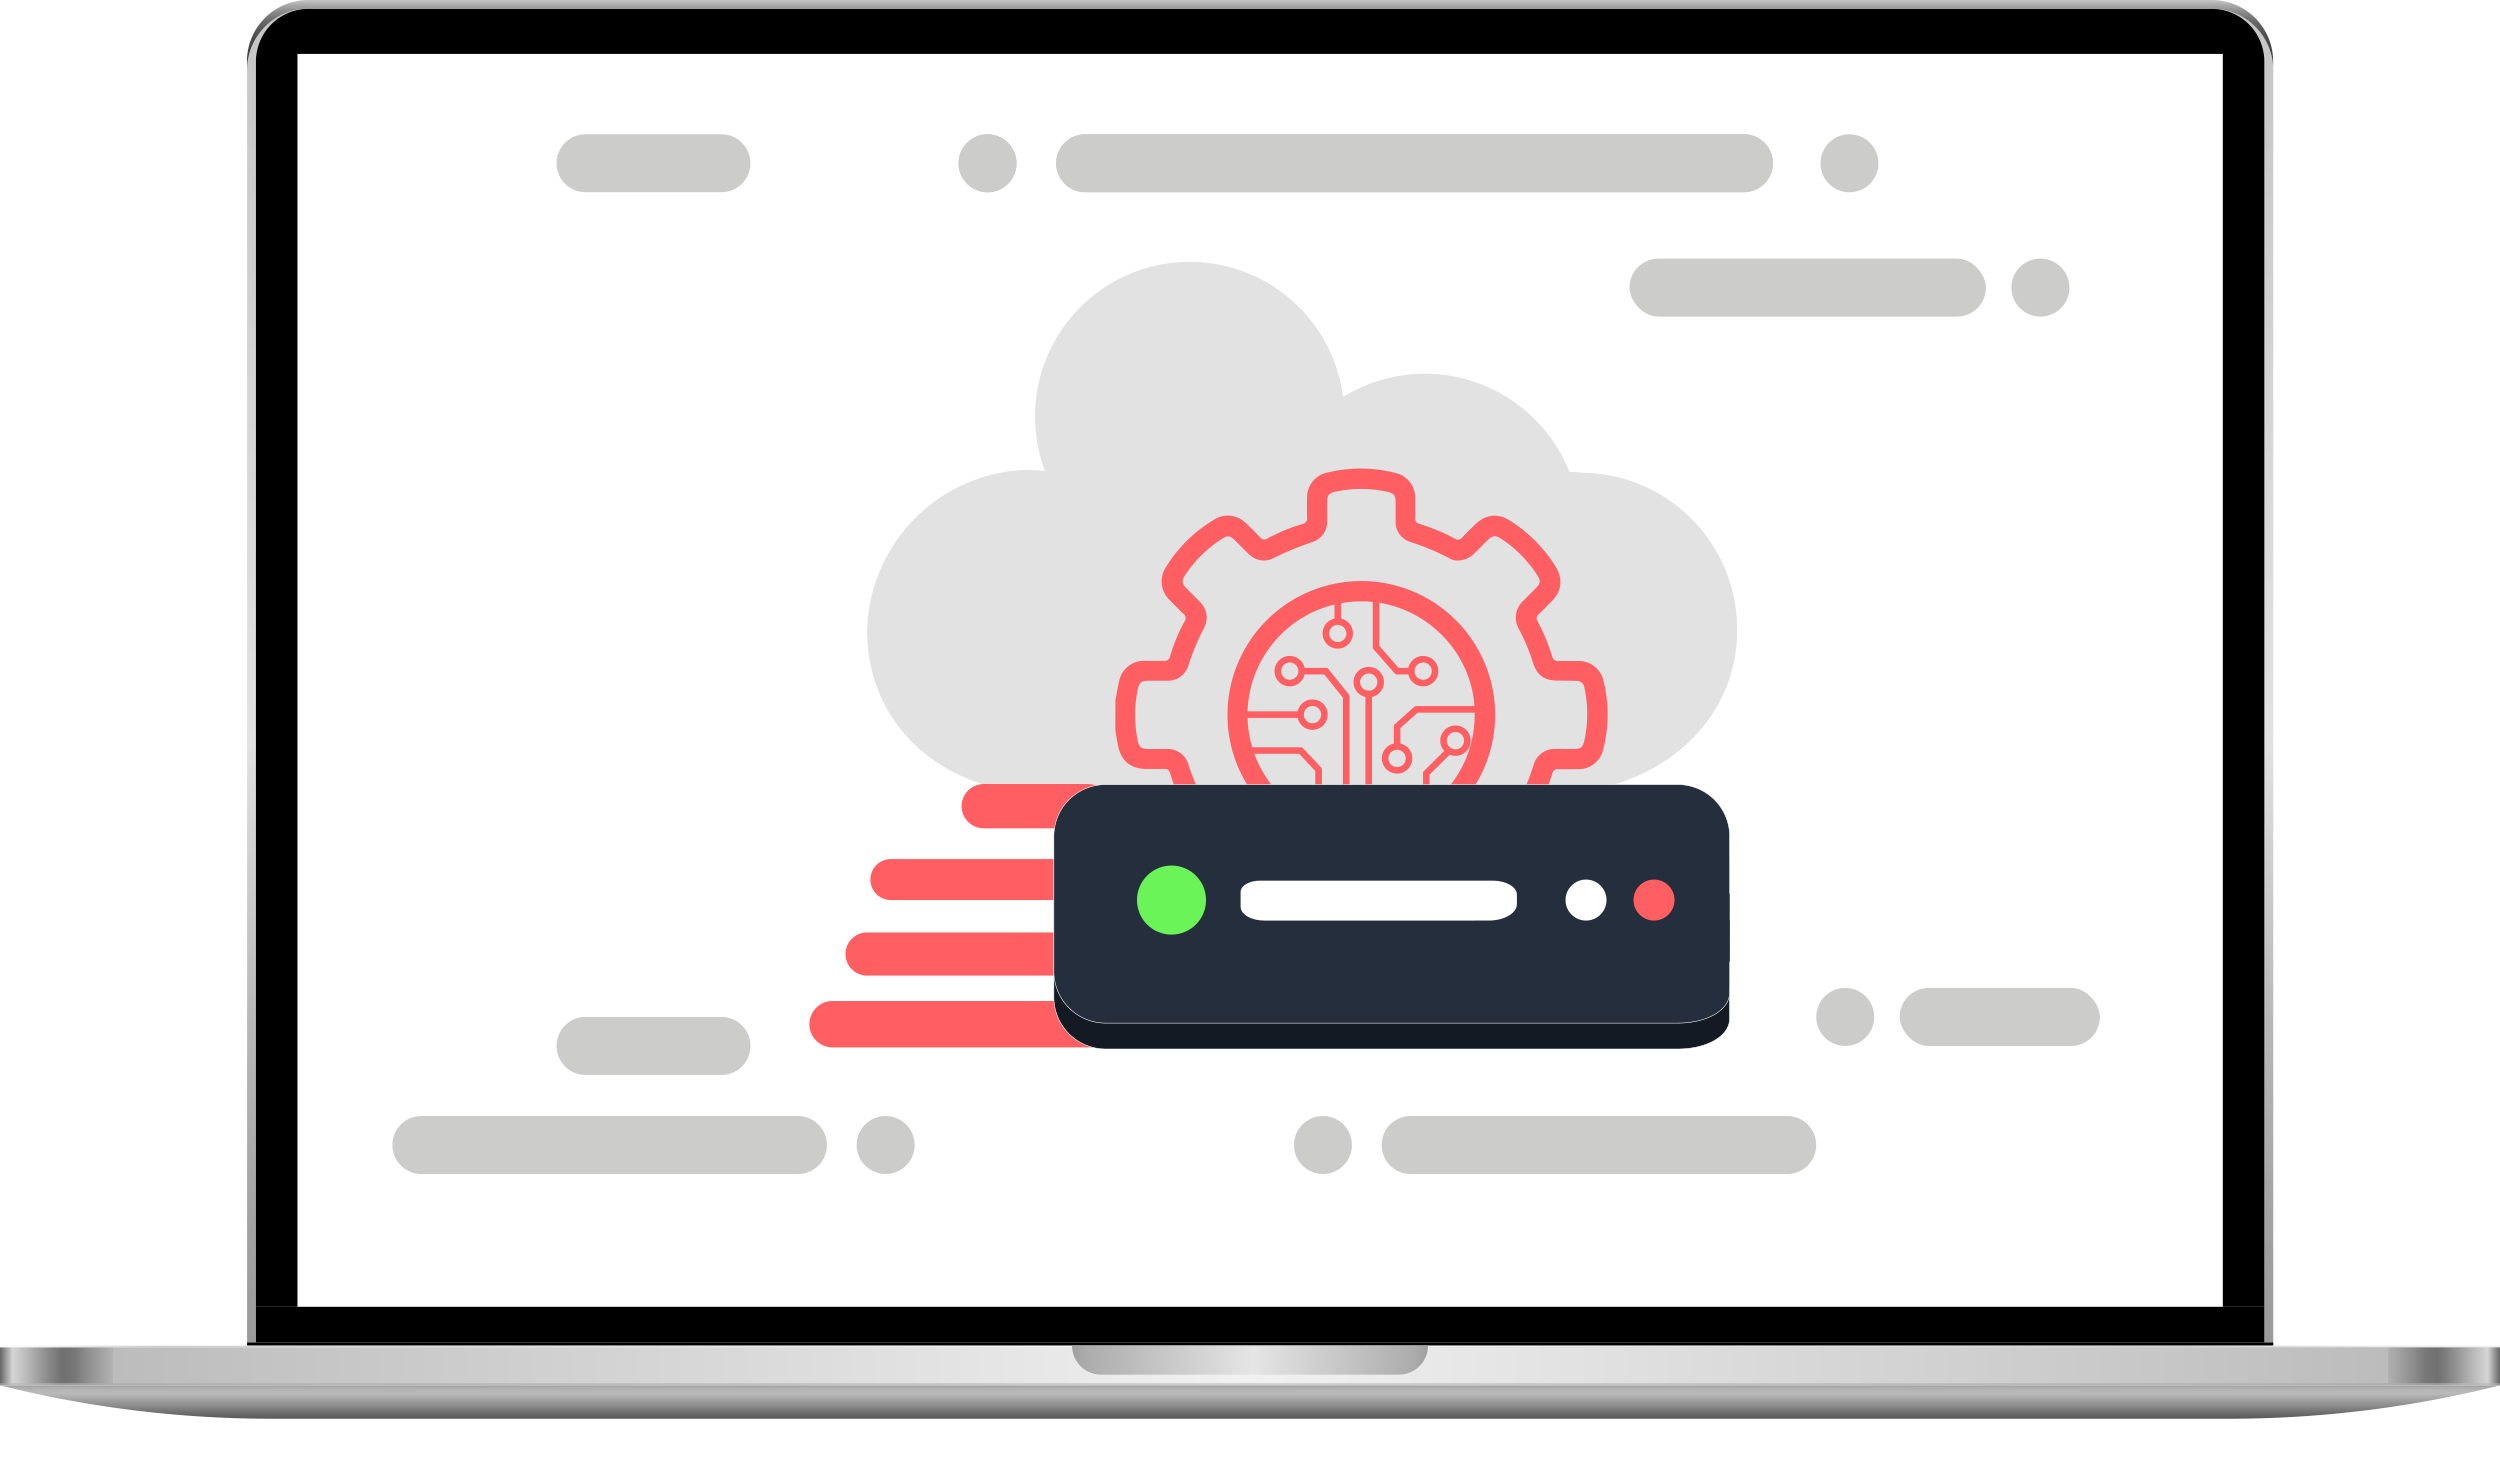 <svg xmlns="http://www.w3.org/2000/svg" xmlns:xlink="http://www.w3.org/1999/xlink" viewBox="0 0 812.05 473.84"><defs><style>.cls-1{mask:url(#mask);filter:url(#luminosity-noclip-3);}.cls-2,.cls-4,.cls-7{mix-blend-mode:multiply;}.cls-2{fill:url(#radial-gradient);}.cls-3{mask:url(#mask-2);filter:url(#luminosity-noclip-4);}.cls-4{fill:url(#linear-gradient);}.cls-5{isolation:isolate;}.cls-6{mask:url(#mask-3);}.cls-7{opacity:0.4;fill:url(#radial-gradient-2);}.cls-8{fill:url(#linear-gradient-2);}.cls-9{fill:url(#linear-gradient-3);}.cls-10{fill:url(#linear-gradient-4);}.cls-11{fill:url(#linear-gradient-5);}.cls-12{fill:url(#linear-gradient-6);}.cls-13{fill:url(#linear-gradient-7);}.cls-14{fill:url(#linear-gradient-8);}.cls-15{fill:url(#linear-gradient-9);}.cls-16{mask:url(#mask-4);}.cls-17{fill:url(#linear-gradient-10);}.cls-18{fill:url(#linear-gradient-11);}.cls-19{fill:#fff;}.cls-20{fill:#cccccb;}.cls-21{fill:#e2e2e2;}.cls-22{fill:#ff5f62;}.cls-23,.cls-24,.cls-25,.cls-26{fill:none;stroke:#ff5f62;stroke-linecap:round;stroke-linejoin:round;}.cls-23{stroke-width:15.08px;}.cls-24{stroke-width:14.02px;}.cls-25{stroke-width:14.38px;}.cls-26{stroke-width:13.32px;}.cls-27{fill:#131a23;}.cls-27,.cls-28{stroke:#fff;stroke-miterlimit:10;stroke-width:0.18px;}.cls-28{fill:#242e3c;}.cls-29{fill:#6af457;}.cls-30{filter:url(#luminosity-noclip-2);}.cls-31{filter:url(#luminosity-noclip);}</style><filter id="luminosity-noclip" x="62.67" y="-8426.9" width="686.72" height="32766" filterUnits="userSpaceOnUse" color-interpolation-filters="sRGB"></filter><mask id="mask" x="62.67" y="-8426.9" width="686.72" height="32766" maskUnits="userSpaceOnUse"><g class="cls-31"></g></mask><radialGradient id="radial-gradient" cx="-2112.62" cy="-23460.54" r="174.72" gradientTransform="translate(4949.21 2079.61) scale(2.15 0.07)" gradientUnits="userSpaceOnUse"><stop offset="0" stop-color="#fff"></stop><stop offset="0.09" stop-color="#f5f5f5"></stop><stop offset="0.23" stop-color="#dbdbdb"></stop><stop offset="0.41" stop-color="#afafaf"></stop><stop offset="0.63" stop-color="#747474"></stop><stop offset="0.88" stop-color="#282828"></stop><stop offset="1"></stop></radialGradient><filter id="luminosity-noclip-2" x="347.78" y="-8426.9" width="116.49" height="32766" filterUnits="userSpaceOnUse" color-interpolation-filters="sRGB"></filter><mask id="mask-2" x="347.78" y="-8426.9" width="116.49" height="32766" maskUnits="userSpaceOnUse"><g class="cls-30"></g></mask><linearGradient id="linear-gradient" x1="347.78" y1="442.16" x2="464.27" y2="442.16" gradientUnits="userSpaceOnUse"><stop offset="0" stop-color="#ccc"></stop><stop offset="0.52" stop-color="#b3b3b3"></stop><stop offset="0.77" stop-color="#b5b5b5"></stop><stop offset="0.89" stop-color="#bdbdbd"></stop><stop offset="0.99" stop-color="#cacaca"></stop><stop offset="1" stop-color="#ccc"></stop></linearGradient><filter id="luminosity-noclip-3" x="62.67" y="447.82" width="686.72" height="26.02" filterUnits="userSpaceOnUse" color-interpolation-filters="sRGB"></filter><mask id="mask-3" x="62.67" y="447.82" width="686.72" height="26.02" maskUnits="userSpaceOnUse"><g class="cls-1"><path class="cls-2" d="M749.39,460.54c0,7.18-122.94,13.3-346.82,13.3s-339.9-5.82-339.9-13,116-13,339.9-13S749.39,453.35,749.39,460.54Z"></path></g></mask><radialGradient id="radial-gradient-2" cx="-2112.62" cy="-23460.54" r="174.72" gradientTransform="translate(4949.21 2079.61) scale(2.15 0.07)" gradientUnits="userSpaceOnUse"><stop offset="0"></stop><stop offset="1"></stop></radialGradient><linearGradient id="linear-gradient-2" x1="409.34" y1="436.04" x2="409.34" y2="2.83" gradientUnits="userSpaceOnUse"><stop offset="0" stop-color="#9a9a9a"></stop><stop offset="0.09" stop-color="#a2a2a2"></stop><stop offset="0.24" stop-color="#b8b8b8"></stop><stop offset="0.42" stop-color="#dbdbdb"></stop><stop offset="0.45" stop-color="#e2e2e2"></stop><stop offset="1" stop-color="#c5c5c5"></stop></linearGradient><linearGradient id="linear-gradient-3" x1="409.32" y1="22.61" x2="409.32" gradientUnits="userSpaceOnUse"><stop offset="0" stop-color="#404040"></stop><stop offset="0.28" stop-color="#434343"></stop><stop offset="0.45" stop-color="#4b4b4b"></stop><stop offset="0.59" stop-color="#595959"></stop><stop offset="0.71" stop-color="#6d6d6d"></stop><stop offset="0.82" stop-color="#888"></stop><stop offset="0.92" stop-color="#a7a7a7"></stop><stop offset="1" stop-color="#c5c5c5"></stop></linearGradient><linearGradient id="linear-gradient-4" y1="443.86" x2="406.03" y2="443.86" gradientUnits="userSpaceOnUse"><stop offset="0" stop-color="#929292"></stop><stop offset="0.01" stop-color="#c1c1c1"></stop><stop offset="0.03" stop-color="#b2b2b2"></stop><stop offset="0.05" stop-color="#9c9c9c"></stop><stop offset="0.07" stop-color="#a4a4a4"></stop><stop offset="0.09" stop-color="#afafaf"></stop><stop offset="1" stop-color="#cfcfcf"></stop></linearGradient><linearGradient id="linear-gradient-5" y1="437.41" x2="812.05" y2="437.41" gradientUnits="userSpaceOnUse"><stop offset="0.01" stop-color="#f8f8f8"></stop><stop offset="0.06" stop-color="#d0d0d0"></stop><stop offset="0.5" stop-color="#f8f8f8"></stop><stop offset="0.87" stop-color="#d0d0d0"></stop><stop offset="0.88" stop-color="#d3d3d3"></stop><stop offset="0.95" stop-color="#e9e9e9"></stop><stop offset="1" stop-color="#f1f1f1"></stop></linearGradient><linearGradient id="linear-gradient-6" x1="406.03" y1="443.86" x2="812.05" y2="443.86" gradientUnits="userSpaceOnUse"><stop offset="0" stop-color="#cfcfcf"></stop><stop offset="0.91" stop-color="#afafaf"></stop><stop offset="0.93" stop-color="#a4a4a4"></stop><stop offset="0.95" stop-color="#9c9c9c"></stop><stop offset="0.97" stop-color="#b2b2b2"></stop><stop offset="0.99" stop-color="#c1c1c1"></stop><stop offset="1" stop-color="#929292"></stop></linearGradient><linearGradient id="linear-gradient-7" y1="443.5" x2="406.03" y2="443.5" gradientUnits="userSpaceOnUse"><stop offset="0" stop-color="#666"></stop><stop offset="0.01" stop-color="#d5d5d5"></stop><stop offset="0.02" stop-color="#bdbdbd"></stop><stop offset="0.04" stop-color="#868686"></stop><stop offset="0.05" stop-color="#707070"></stop><stop offset="0.06" stop-color="#787878"></stop><stop offset="0.07" stop-color="#8e8e8e"></stop><stop offset="0.09" stop-color="#b2b2b2"></stop><stop offset="0.09" stop-color="#bcbcbc"></stop><stop offset="1" stop-color="#f1f1f1"></stop></linearGradient><linearGradient id="linear-gradient-8" x1="406.03" y1="443.5" x2="812.05" y2="443.5" gradientUnits="userSpaceOnUse"><stop offset="0" stop-color="#f1f1f1"></stop><stop offset="0.91" stop-color="#bcbcbc"></stop><stop offset="0.91" stop-color="#b2b2b2"></stop><stop offset="0.93" stop-color="#8e8e8e"></stop><stop offset="0.94" stop-color="#787878"></stop><stop offset="0.95" stop-color="#707070"></stop><stop offset="0.96" stop-color="#868686"></stop><stop offset="0.98" stop-color="#bdbdbd"></stop><stop offset="0.99" stop-color="#d5d5d5"></stop><stop offset="1" stop-color="#666"></stop></linearGradient><linearGradient id="linear-gradient-9" x1="348.23" y1="441.81" x2="463.82" y2="441.81" gradientUnits="userSpaceOnUse"><stop offset="0" stop-color="#9f9f9f"></stop><stop offset="0.04" stop-color="#acacac"></stop><stop offset="0.51" stop-color="#e5e5e5"></stop><stop offset="0.96" stop-color="#acacac"></stop><stop offset="1" stop-color="#9f9f9f"></stop></linearGradient><filter id="luminosity-noclip-4" x="347.78" y="437.1" width="116.49" height="10.1" filterUnits="userSpaceOnUse" color-interpolation-filters="sRGB"></filter><mask id="mask-4" x="347.78" y="437.1" width="116.49" height="10.1" maskUnits="userSpaceOnUse"><g class="cls-3"><path class="cls-4" d="M463.82,437.1a9.41,9.41,0,0,1-9.41,9.41H357.64a9.4,9.4,0,0,1-9.4-9.41h-.46v.71a9.41,9.41,0,0,0,9.41,9.4h97.67a9.4,9.4,0,0,0,9.41-9.4v-.71Z"></path></g></mask><linearGradient id="linear-gradient-10" x1="347.78" y1="442.16" x2="464.27" y2="442.16" gradientUnits="userSpaceOnUse"><stop offset="0" stop-color="#f7f7f7"></stop><stop offset="0.52" stop-color="#f8f8f8"></stop><stop offset="1" stop-color="#f7f7f7"></stop></linearGradient><linearGradient id="linear-gradient-11" x1="406.03" y1="460.83" x2="406.03" y2="450" gradientUnits="userSpaceOnUse"><stop offset="0" stop-color="#575757"></stop><stop offset="0.74" stop-color="#b9b9b9"></stop><stop offset="0.85" stop-color="#b6b6b6"></stop><stop offset="0.94" stop-color="#acacac"></stop><stop offset="1" stop-color="#9f9f9f"></stop></linearGradient></defs><title>vps</title><g class="cls-5"><g id="Layer_2" data-name="Layer 2"><g id="object"><g class="cls-6"><path class="cls-7" d="M749.39,460.54c0,7.18-122.94,13.3-346.82,13.3s-339.9-5.82-339.9-13,116-13,339.9-13S749.39,453.35,749.39,460.54Z"></path></g><path class="cls-8" d="M718.4,2.83H100.32A19.92,19.92,0,0,0,80.26,22.61V436h2.87V19.78a16.81,16.81,0,0,1,.2-2.57c0-.28.09-.56.15-.83s.12-.55.19-.82.15-.54.23-.8a16.83,16.83,0,0,1,3.42-6c.18-.21.36-.41.55-.6a4,4,0,0,1,.29-.29A17.25,17.25,0,0,1,91,5.54c.35-.22.71-.43,1.07-.63s.74-.38,1.12-.54h0L94,4.05h0a17.43,17.43,0,0,1,6.28-1.17H718.36a17.29,17.29,0,0,1,8.17,2c.36.2.72.41,1.07.63s.9.61,1.34.94h0l.63.51h0c.31.26.61.54.9.83a4,4,0,0,1,.29.29c.19.19.37.39.55.6a16.67,16.67,0,0,1,4.19,11.06V436h2.9V21.37A19.94,19.94,0,0,0,718.4,2.83Z"></path><path class="cls-9" d="M80.22,19.78A19.92,19.92,0,0,1,100.28,0H718.36a19.92,19.92,0,0,1,20,19.78v1.59a19.94,19.94,0,0,0-20-18.54H100.32A19.92,19.92,0,0,0,80.26,22.61Z"></path><rect x="83.13" y="424.47" width="652.38" height="11.58"></rect><path d="M735.51,19.87v404.6H83.13V19.87a17.1,17.1,0,0,1,17.15-17H718.36A17.1,17.1,0,0,1,735.51,19.87Z"></path><polygon points="738.41 436.04 738.41 437.1 735.51 437.1 735.51 437.1 83.13 437.1 83.13 437.1 80.26 437.1 80.26 436.04 738.41 436.04"></polygon><rect class="cls-10" y="437.71" width="406.03" height="12.29"></rect><rect class="cls-11" y="437.1" width="812.05" height="0.61"></rect><rect class="cls-12" x="406.03" y="437.71" width="406.03" height="12.29"></rect><rect class="cls-13" y="437.71" width="406.03" height="11.56"></rect><rect class="cls-14" x="406.03" y="437.71" width="406.03" height="11.56"></rect><path class="cls-15" d="M463.82,437.1a9.41,9.41,0,0,1-9.41,9.41H357.64a9.41,9.41,0,0,1-9.41-9.41Z"></path><g class="cls-16"><path class="cls-17" d="M463.82,437.1a9.41,9.41,0,0,1-9.41,9.41H357.64a9.4,9.4,0,0,1-9.4-9.41h-.46v.71a9.41,9.41,0,0,0,9.41,9.4h97.67a9.4,9.4,0,0,0,9.41-9.4v-.71Z"></path></g><path class="cls-18" d="M0,450a362.3,362.3,0,0,0,88.19,10.83H723.86A362.24,362.24,0,0,0,812.05,450H0Z"></path><rect class="cls-19" x="96.63" y="17.51" width="625.38" height="406.95"></rect><path class="cls-20" d="M352.49,43.62h214A9.42,9.42,0,0,1,575.91,53h0a9.43,9.43,0,0,1-9.42,9.43h-214A9.43,9.43,0,0,1,343.06,53h0A9.43,9.43,0,0,1,352.49,43.62Z"></path><path class="cls-20" d="M458.22,362.5H580.51a9.43,9.43,0,0,1,9.43,9.42h0a9.43,9.43,0,0,1-9.43,9.43H458.22a9.43,9.43,0,0,1-9.42-9.43h0A9.42,9.42,0,0,1,458.22,362.5Z"></path><circle class="cls-20" cx="320.77" cy="53.04" r="9.42"></circle><circle class="cls-20" cx="429.72" cy="371.92" r="9.42"></circle><path class="cls-20" d="M352.49,43.62h214A9.42,9.42,0,0,1,575.91,53h0a9.43,9.43,0,0,1-9.42,9.43h-214A9.43,9.43,0,0,1,343.06,53h0A9.43,9.43,0,0,1,352.49,43.62Z"></path><circle class="cls-20" cx="320.77" cy="53.04" r="9.42"></circle><circle class="cls-20" cx="600.74" cy="53.04" r="9.42"></circle><path class="cls-20" d="M190.21,43.62h44.13A9.42,9.42,0,0,1,243.76,53h0a9.43,9.43,0,0,1-9.42,9.43H190.21A9.43,9.43,0,0,1,180.78,53h0A9.43,9.43,0,0,1,190.21,43.62Z"></path><path class="cls-20" d="M190.21,330.32h44.13a9.42,9.42,0,0,1,9.42,9.42h0a9.43,9.43,0,0,1-9.42,9.43H190.21a9.43,9.43,0,0,1-9.43-9.43h0A9.43,9.43,0,0,1,190.21,330.32Z"></path><path class="cls-20" d="M136.88,362.5H259.17a9.42,9.42,0,0,1,9.42,9.42h0a9.43,9.43,0,0,1-9.42,9.43H136.88a9.42,9.42,0,0,1-9.42-9.43h0A9.42,9.42,0,0,1,136.88,362.5Z"></path><circle class="cls-20" cx="287.67" cy="371.92" r="9.42"></circle><rect class="cls-20" x="529.3" y="84" width="115.76" height="18.85" rx="9.42"></rect><circle class="cls-20" cx="662.76" cy="93.42" r="9.42"></circle><rect class="cls-20" x="617.06" y="320.9" width="65.04" height="18.85" rx="9.42"></rect><circle class="cls-20" cx="599.36" cy="330.32" r="9.42"></circle><path class="cls-21" d="M564.25,204.76a50.87,50.87,0,0,0-49.89-51.2l-4.59-.33a50.55,50.55,0,0,0-73.52-24.29,50.22,50.22,0,1,0-96.83,24l-5.9-.33a53.5,53.5,0,0,0-51.86,52.19c0,27.57,19.69,48.25,47.92,52.19H514.36C542.59,253,564.25,232.33,564.25,204.76Z"></path><path class="cls-22" d="M362.31,227.55c.39-2.09.7-4.2,1.2-6.26a8.18,8.18,0,0,1,8.45-6.63c2,0,4.05,0,6.08,0a1.76,1.76,0,0,0,2-1.43,59.05,59.05,0,0,1,4.79-11.5,1.67,1.67,0,0,0-.41-2.31c-1.55-1.46-3-3-4.52-4.53a8.39,8.39,0,0,1-1.13-10.73,45.91,45.91,0,0,1,15.62-15.39,8.28,8.28,0,0,1,10.22,1.08c1.63,1.53,3.2,3.12,4.75,4.74a1.59,1.59,0,0,0,2.19.38,59.83,59.83,0,0,1,11.5-4.76,1.89,1.89,0,0,0,1.51-2.17c-.07-2.13-.05-4.26,0-6.39a8.14,8.14,0,0,1,6.32-8.08,45.39,45.39,0,0,1,22.51.09,8.2,8.2,0,0,1,6.3,8.26c0,2.08,0,4.16,0,6.23a1.71,1.71,0,0,0,1.32,2A64.39,64.39,0,0,1,472.67,175a1.59,1.59,0,0,0,2.2-.35c1.47-1.54,3-3.05,4.53-4.51,3.31-3.14,7.29-3.46,11.12-1a47.16,47.16,0,0,1,14.72,14.8c2.5,4,2.11,8-1.19,11.34-1.39,1.41-2.76,2.83-4.2,4.19a1.66,1.66,0,0,0-.42,2.31,61.84,61.84,0,0,1,4.77,11.5,1.79,1.79,0,0,0,2.05,1.43c2.18,0,4.37,0,6.55,0a8.16,8.16,0,0,1,8,6.25,45.18,45.18,0,0,1-.09,22.66,8.13,8.13,0,0,1-8.16,6.21c-2.13,0-4.26.05-6.39,0a1.73,1.73,0,0,0-1.93,1.4,66.45,66.45,0,0,1-4.83,11.64,1.52,1.52,0,0,0,.33,2.07q2.35,2.26,4.62,4.64a8.42,8.42,0,0,1,1.09,10.86,46,46,0,0,1-15.53,15.28,8.36,8.36,0,0,1-10.35-1.16c-1.58-1.51-3.12-3.06-4.63-4.63a1.6,1.6,0,0,0-2.19-.41,60.44,60.44,0,0,1-11.5,4.75,1.88,1.88,0,0,0-1.52,2.17c.08,2.08,0,4.16,0,6.24a8.23,8.23,0,0,1-6.31,8.25c-2,.55-4.17.8-6.26,1.19h-9.67c-2.13-.4-4.3-.72-6.4-1.24a8.17,8.17,0,0,1-6.49-8.25c0-2-.06-4.06,0-6.08a1.94,1.94,0,0,0-1.58-2.27,57.63,57.63,0,0,1-11.34-4.71,1.67,1.67,0,0,0-2.32.39c-1.36,1.43-2.77,2.81-4.19,4.19-3.57,3.46-7.56,3.78-11.73,1.06A47.28,47.28,0,0,1,379,280.49c-2.43-3.89-2.05-7.91,1.19-11.21q2.18-2.23,4.41-4.41a1.42,1.42,0,0,0,.36-1.93A65,65,0,0,1,380,251a1.57,1.57,0,0,0-1.73-1.23c-2,0-3.94,0-5.92,0-5,0-8.2-2.58-9.19-7.53-.33-1.67-.58-3.37-.87-5.05Zm13.89-6.44h-3c-2.53,0-3.16.52-3.67,3a40.49,40.49,0,0,0-.05,16.08c.49,2.49,1.08,3.06,3.62,3.09,2,0,3.95,0,5.92,0a7,7,0,0,1,7,5,75.77,75.77,0,0,0,5,12.07,7.22,7.22,0,0,1-1.41,8.75c-1.38,1.41-2.8,2.79-4.19,4.19-1.59,1.61-1.69,2.45-.43,4.38a40.08,40.08,0,0,0,11.82,11.81c1.63,1.06,2.64,1,4-.37,1.56-1.52,3.07-3.1,4.65-4.61a7,7,0,0,1,8.06-1.39,89,89,0,0,0,12.64,5.27,6.88,6.88,0,0,1,4.84,6.9c0,2,0,4.05,0,6.08,0,2.23.51,2.84,2.67,3.33a40.64,40.64,0,0,0,17.15,0c1.66-.34,2.34-1.16,2.37-3,.05-2.34,0-4.68.05-7,.06-2.6,2-5.6,4.21-6.24a78.82,78.82,0,0,0,13-5.26,7,7,0,0,1,8.58,1.48c1.48,1.46,2.92,3,4.41,4.41,1.29,1.27,2.21,1.36,3.75.41a38.43,38.43,0,0,0,12.3-12.17,2.61,2.61,0,0,0-.35-3.78c-1.41-1.45-2.86-2.86-4.29-4.3-2.77-2.81-3.25-5.87-1.42-9.38a63.64,63.64,0,0,0,4.78-11.66,7.07,7.07,0,0,1,6.5-4.92c2.12-.06,4.25,0,6.38,0,2.42,0,3-.47,3.55-2.78a40.32,40.32,0,0,0,0-17.15,2.43,2.43,0,0,0-2.44-2.18c-2.08-.07-4.16-.09-6.24-.1-4.3,0-6.7-1.69-8-5.76a64.28,64.28,0,0,0-4.55-10.91,7.38,7.38,0,0,1,1.39-9.26c1.35-1.36,2.72-2.71,4.07-4.08,1.52-1.54,1.63-2.43.44-4.26a39.94,39.94,0,0,0-11.65-11.76c-1.89-1.24-2.79-1.19-4.38.37s-3,3-4.54,4.5c-2.09,2-5.48,2.79-7.63,1.61A77.81,77.81,0,0,0,458,176a6.79,6.79,0,0,1-4.68-6.68c0-2,0-4,0-5.93,0-2.61-.54-3.22-3.14-3.75a39.94,39.94,0,0,0-16.08,0c-2.45.5-3,1.1-3,3.53,0,2,0,4.05,0,6.08a6.92,6.92,0,0,1-4.61,6.75,98.39,98.39,0,0,0-12.8,5.27c-3.1,1.52-6,.81-8.41-1.61-1.44-1.43-2.86-2.87-4.31-4.29s-2.29-1.46-3.87-.45A40.39,40.39,0,0,0,384.82,187c-1,1.59-.92,2.61.46,4,1.53,1.56,3.1,3.07,4.61,4.65a7.08,7.08,0,0,1,1.42,7.94A75.05,75.05,0,0,0,386,216.2a6.94,6.94,0,0,1-7,4.91Z"></path><path class="cls-22" d="M442,275.68a43.47,43.47,0,1,1,43.65-42.94A43.46,43.46,0,0,1,442,275.68Zm37-43.34c.31-20.71-17.14-37.16-36.89-37a36.89,36.89,0,1,0,36.89,37Z"></path><path class="cls-22" d="M422.45,233.2H403.67a1.07,1.07,0,1,1,0-2.14h18.78a1.07,1.07,0,1,1,0,2.14Z"></path><path class="cls-22" d="M426.32,237.07a4.94,4.94,0,1,1,4.94-4.94A4.94,4.94,0,0,1,426.32,237.07Zm0-7.74a2.8,2.8,0,1,0,2.8,2.8A2.8,2.8,0,0,0,426.32,229.33Z"></path><path class="cls-22" d="M444.59,226.5a4.94,4.94,0,1,1,4.94-4.94A4.94,4.94,0,0,1,444.59,226.5Zm0-7.74a2.8,2.8,0,1,0,2.8,2.8A2.81,2.81,0,0,0,444.59,218.76Z"></path><path class="cls-22" d="M434.54,210.69a4.94,4.94,0,1,1,4.94-4.94A5,5,0,0,1,434.54,210.69Zm0-7.74a2.8,2.8,0,1,0,2.8,2.8A2.8,2.8,0,0,0,434.54,203Z"></path><path class="cls-22" d="M418.94,222.94a4.94,4.94,0,1,1,4.93-4.94A4.94,4.94,0,0,1,418.94,222.94Zm0-7.74a2.8,2.8,0,1,0,2.8,2.8A2.8,2.8,0,0,0,418.94,215.2Z"></path><path class="cls-22" d="M462.27,222.94a4.94,4.94,0,1,1,4.94-4.94A4.94,4.94,0,0,1,462.27,222.94Zm0-7.74a2.8,2.8,0,1,0,2.8,2.8A2.8,2.8,0,0,0,462.27,215.2Z"></path><path class="cls-22" d="M453.8,251.28a4.94,4.94,0,1,1,4.94-4.93A4.94,4.94,0,0,1,453.8,251.28Zm0-7.74a2.81,2.81,0,1,0,2.8,2.81A2.8,2.8,0,0,0,453.8,243.54Z"></path><path class="cls-22" d="M472.76,245.53a4.94,4.94,0,1,1,4.94-4.94A5,5,0,0,1,472.76,245.53Zm0-7.74a2.8,2.8,0,1,0,2.8,2.8A2.8,2.8,0,0,0,472.76,237.79Z"></path><path class="cls-22" d="M437.26,270.78a1.07,1.07,0,0,1-1.07-1.07V226.6l-6.05-7.53h-6.46a1.07,1.07,0,1,1,0-2.14h7a1,1,0,0,1,.83.4l6.62,8.22a1.09,1.09,0,0,1,.23.67v43.49A1.07,1.07,0,0,1,437.26,270.78Z"></path><path class="cls-22" d="M453.8,242.49a1.07,1.07,0,0,1-1.07-1.07V236a1.05,1.05,0,0,1,.36-.8l6.27-5.59a1.1,1.1,0,0,1,.71-.27h20.75a1.07,1.07,0,1,1,0,2.14H460.48l-5.61,5v4.94A1.07,1.07,0,0,1,453.8,242.49Z"></path><path class="cls-22" d="M458.4,219.07h-4.6a1.1,1.1,0,0,1-.81-.37l-6.84-7.81a1,1,0,0,1-.26-.7V193.5a1.07,1.07,0,0,1,2.14,0v16.29l6.25,7.14h4.12a1.07,1.07,0,1,1,0,2.14Z"></path><path class="cls-22" d="M428.29,268.68a1.07,1.07,0,0,1-1.07-1.07V250.44L422,244.85H407a1.07,1.07,0,1,1,0-2.13h15.48a1.07,1.07,0,0,1,.78.33l5.86,6.24a1.1,1.1,0,0,1,.29.73v17.59A1.07,1.07,0,0,1,428.29,268.68Z"></path><path class="cls-22" d="M463.28,265.9a1.07,1.07,0,0,1-1.07-1.07V251.19a1,1,0,0,1,.32-.76l7.39-7.33a1.06,1.06,0,1,1,1.5,1.51l-7.07,7v13.2A1.07,1.07,0,0,1,463.28,265.9Z"></path><path class="cls-22" d="M434.54,202.12a1.07,1.07,0,0,1-1.07-1.07V194a1.07,1.07,0,0,1,2.14,0v7.1A1.07,1.07,0,0,1,434.54,202.12Z"></path><path class="cls-22" d="M444.59,271.85a1.07,1.07,0,0,1-1.07-1.07V225.43a1.07,1.07,0,0,1,2.14,0v45.35A1.07,1.07,0,0,1,444.59,271.85Z"></path><path class="cls-23" d="M355.64,332.68h-85.2"></path><path class="cls-24" d="M355.64,309.89h-74"></path><path class="cls-25" d="M353.53,261.86h-34"></path><path class="cls-26" d="M355.64,285.7H289.37"></path><path class="cls-27" d="M561.8,321.11v9.82c0,5.61-7.36,9.81-16.83,9.81H359.14a16.83,16.83,0,0,1-16.83-16.83V280.44a16.84,16.84,0,0,1,16.83-16.83H545a16.83,16.83,0,0,1,16.83,16.83V299"></path><path class="cls-28" d="M561.8,312.34v10.17c0,5.61-7.36,9.82-16.83,9.82H359.14a16.84,16.84,0,0,1-16.83-16.83h0V271.67a16.84,16.84,0,0,1,16.83-16.83H545a16.84,16.84,0,0,1,16.83,16.83v18.59"></path><path class="cls-19" d="M481.51,286.05H485c4.21,0,7.72,2.06,7.72,4.53v3.09c0,2.95-4.08,5.35-9.12,5.35H410.68c-4.26,0-7.71-2-7.71-4.53h0v-4.74c0-2.05,2.81-3.7,6.31-3.7h72.23"></path><circle class="cls-29" cx="380.53" cy="292.36" r="11.22"></circle><circle class="cls-19" cx="515.17" cy="292.36" r="6.66"></circle><circle class="cls-22" cx="537.26" cy="292.36" r="6.66"></circle></g></g></g></svg>